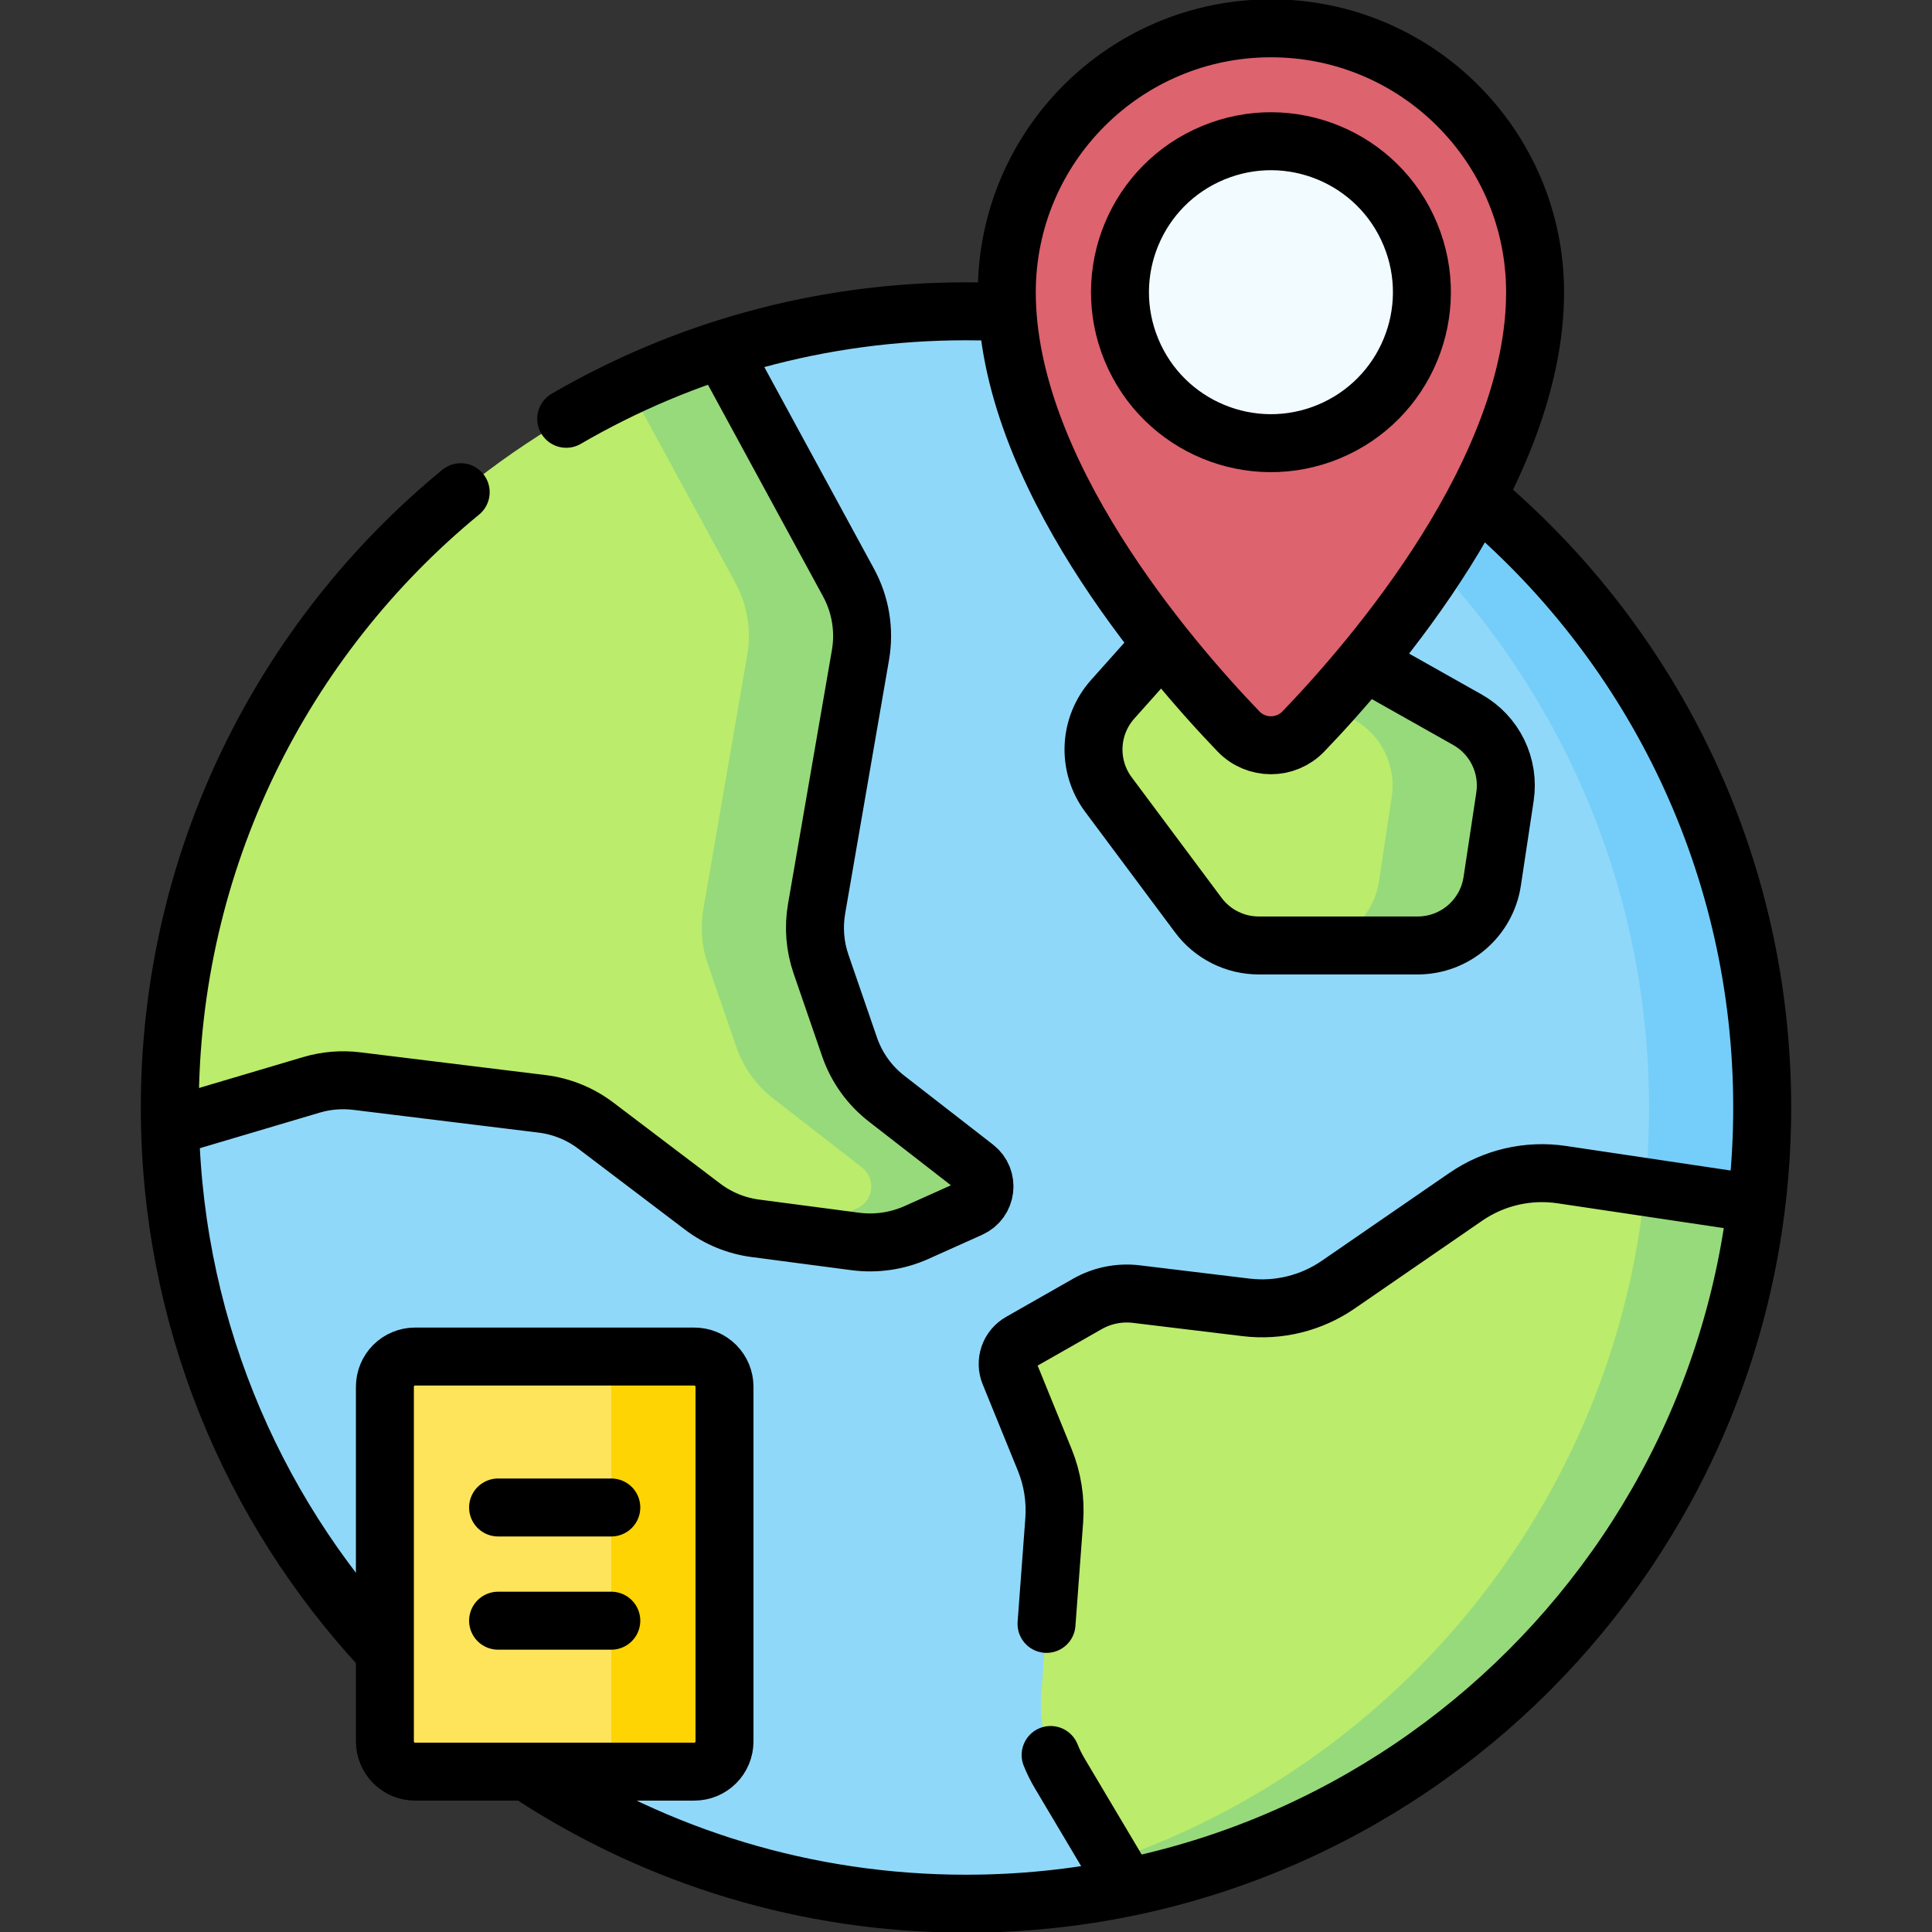 <svg xmlns="http://www.w3.org/2000/svg" width="100" height="100" viewBox="0 0 100 100" fill="none">
  <rect x="0" y="0" width="100" height="100" fill="#333333" stroke="none"/>
  <g clip-path="url(#clip0_70_1069)">
    <path d="M91.211 57.324C91.211 59.008 91.109 60.67 90.912 62.301C90.912 62.301 81.555 85.408 58.357 97.686H58.355C55.658 98.244 52.863 98.535 50 98.535C27.574 98.535 9.332 80.621 8.801 58.324V58.322C8.889 58 16.611 29.857 37.359 18.09C41.344 16.807 45.59 16.113 50 16.113C72.76 16.113 91.211 34.565 91.211 57.324Z" fill="#90D8F9"/>
    <path d="M91.211 57.324C91.211 59.008 91.109 60.67 90.912 62.301C90.912 62.301 81.555 85.408 58.357 97.686H58.355C55.658 98.244 52.863 98.535 50 98.535C49.016 98.535 48.039 98.498 47.07 98.43C68.463 96.928 85.352 79.1 85.352 57.324C85.352 35.549 68.463 17.721 47.07 16.219C48.039 16.15 49.016 16.113 50 16.113C72.76 16.113 91.211 34.565 91.211 57.324Z" fill="#75CEF9"/>
    <path d="M50.221 62.545L47.442 63.792C46.447 64.238 45.347 64.399 44.266 64.257L39.102 63.578C38.109 63.448 37.166 63.06 36.367 62.455L30.842 58.264C30.029 57.649 29.069 57.259 28.057 57.135L18.466 55.957C17.68 55.86 16.881 55.927 16.121 56.152L8.801 58.324C8.793 57.992 8.789 57.658 8.789 57.324C8.789 38.975 20.783 23.424 37.359 18.09L43.92 30.159C44.541 31.301 44.758 32.618 44.537 33.899L42.266 47.041C42.1 47.999 42.18 48.984 42.496 49.904L43.971 54.185C44.337 55.246 45.003 56.177 45.889 56.865L50.475 60.427C51.217 61.002 51.078 62.161 50.221 62.545Z" fill="#BBEC6C"/>
    <path d="M50.475 60.427L45.889 56.865C45.003 56.177 44.337 55.246 43.971 54.185L42.496 49.904C42.179 48.984 42.1 47.999 42.266 47.041L44.537 33.899C44.758 32.618 44.541 31.301 43.92 30.159L37.359 18.09C35.712 18.62 34.1 19.255 32.533 19.99L38.061 30.159C38.682 31.301 38.899 32.619 38.678 33.899L36.407 47.041C36.241 47.999 36.32 48.984 36.637 49.904L38.112 54.186C38.477 55.246 39.144 56.177 40.029 56.865L44.616 60.427C45.357 61.003 45.219 62.161 44.362 62.545L41.583 63.792C41.514 63.823 41.444 63.849 41.374 63.877L44.266 64.257C45.347 64.4 46.447 64.239 47.442 63.792L50.221 62.545C51.078 62.161 51.217 61.002 50.475 60.427Z" fill="#97DA7B"/>
    <path d="M90.912 62.301C88.789 79.941 75.521 94.152 58.355 97.686L54.85 91.79C54.123 90.565 53.789 89.146 53.894 87.726L54.566 78.689C54.646 77.619 54.477 76.546 54.072 75.553L52.252 71.088C52.133 70.795 52.125 70.47 52.228 70.172C52.331 69.874 52.539 69.623 52.813 69.467L56.281 67.492C57.05 67.055 57.939 66.876 58.817 66.982L64.493 67.669C66.174 67.872 67.871 67.454 69.266 66.494L75.87 61.947C77.319 60.949 79.092 60.539 80.832 60.798L90.912 62.301Z" fill="#BBEC6C"/>
    <path d="M90.912 62.301L85.147 61.441C83.535 77.698 72.475 91.174 57.535 96.306L58.355 97.686C75.521 94.152 88.789 79.941 90.912 62.301Z" fill="#97DA7B"/>
    <path d="M61.016 32.357L57.59 36.197C56.991 36.868 56.642 37.725 56.603 38.624C56.563 39.523 56.836 40.407 57.373 41.129L62.024 47.366C62.387 47.854 62.859 48.249 63.402 48.522C63.946 48.794 64.545 48.937 65.153 48.937H73.377C75.308 48.937 76.949 47.525 77.237 45.615L77.897 41.236C78.015 40.453 77.893 39.653 77.546 38.942C77.198 38.23 76.643 37.642 75.954 37.253L65.845 31.556C65.069 31.119 64.167 30.96 63.289 31.105C62.411 31.251 61.608 31.693 61.016 32.357Z" fill="#BBEC6C"/>
    <path d="M75.954 37.253L65.845 31.556C64.305 30.688 62.385 30.969 61.155 32.215L70.095 37.253C70.784 37.642 71.339 38.23 71.686 38.942C72.033 39.653 72.156 40.453 72.038 41.236L71.378 45.615C71.09 47.525 69.449 48.937 67.518 48.937H73.377C75.308 48.937 76.949 47.525 77.237 45.615L77.897 41.236C78.015 40.453 77.893 39.653 77.546 38.942C77.198 38.23 76.643 37.641 75.954 37.253Z" fill="#97DA7B"/>
    <path d="M67.465 37.858C66.547 38.813 65.02 38.813 64.102 37.858C60.449 34.056 52.112 24.367 52.112 15.128C52.112 7.582 58.233 1.465 65.784 1.465C73.335 1.465 79.456 7.582 79.456 15.128C79.456 24.367 71.118 34.056 67.465 37.858Z" fill="#DD636E"/>
    <path d="M68.773 22.342C72.76 20.691 74.653 16.121 73.001 12.135C71.35 8.148 66.78 6.255 62.794 7.907C58.808 9.558 56.915 14.128 58.566 18.114C60.217 22.1 64.787 23.993 68.773 22.342Z" fill="#F2FBFF"/>
    <path d="M35.938 91.699H21.484C21.07 91.699 20.672 91.535 20.38 91.242C20.087 90.948 19.922 90.551 19.922 90.137V71.777C19.922 71.363 20.087 70.966 20.38 70.672C20.672 70.379 21.07 70.215 21.484 70.215H35.938C36.352 70.215 36.749 70.379 37.042 70.672C37.335 70.966 37.5 71.363 37.5 71.777V90.137C37.5 90.551 37.335 90.948 37.042 91.242C36.749 91.535 36.352 91.699 35.938 91.699Z" fill="#FEE45A"/>
    <path d="M35.938 70.215H30.078C30.492 70.215 30.89 70.379 31.183 70.672C31.476 70.966 31.641 71.363 31.641 71.777V90.137C31.641 90.551 31.476 90.948 31.183 91.242C30.89 91.535 30.492 91.699 30.078 91.699H35.938C36.352 91.699 36.749 91.535 37.042 91.242C37.335 90.948 37.5 90.551 37.5 90.137V71.777C37.5 71.363 37.335 70.966 37.042 70.672C36.749 70.379 36.352 70.215 35.938 70.215Z" fill="#FED402"/>
    <path d="M29.307 21.677C35.388 18.14 42.457 16.113 50 16.113C50.546 16.113 51.09 16.124 51.63 16.145M19.799 85.365C12.967 78.01 8.789 68.155 8.789 57.324C8.789 44.494 14.652 33.034 23.845 25.476M76.783 26.002C85.614 33.56 91.211 44.788 91.211 57.324C91.211 80.084 72.76 98.535 50 98.535C41.726 98.535 34.021 96.097 27.565 91.899" stroke="black" stroke-width="3" stroke-miterlimit="10" stroke-linecap="round" stroke-linejoin="round"/>
    <path d="M37.693 18.704L43.921 30.159C44.542 31.301 44.759 32.618 44.538 33.899L42.266 47.041C42.101 47.999 42.18 48.984 42.497 49.904L43.972 54.186C44.337 55.246 45.003 56.177 45.889 56.865L50.476 60.427C51.217 61.003 51.078 62.161 50.221 62.545L47.443 63.792C46.447 64.238 45.348 64.4 44.266 64.257L39.103 63.578C38.109 63.448 37.166 63.061 36.368 62.455L30.842 58.265C30.03 57.649 29.069 57.259 28.058 57.135L18.467 55.957C17.68 55.86 16.881 55.927 16.121 56.152L9.194 58.207M54.168 84.052L54.567 78.689C54.646 77.619 54.477 76.546 54.072 75.553L52.253 71.088C52.134 70.795 52.125 70.47 52.228 70.172C52.331 69.874 52.539 69.623 52.813 69.467L56.282 67.492C57.05 67.055 57.939 66.876 58.817 66.982L64.493 67.669C66.174 67.872 67.871 67.454 69.266 66.494L75.87 61.947C77.319 60.949 79.093 60.539 80.833 60.798L90.549 62.247M58.109 97.271L54.851 91.79C54.67 91.485 54.512 91.166 54.38 90.838M60.039 33.453L57.59 36.197C56.992 36.868 56.643 37.725 56.603 38.624C56.564 39.523 56.836 40.408 57.374 41.129L62.024 47.366C62.387 47.854 62.859 48.249 63.403 48.522C63.946 48.795 64.546 48.937 65.153 48.937H73.377C75.308 48.937 76.949 47.525 77.237 45.615L77.898 41.236C78.016 40.453 77.893 39.653 77.546 38.942C77.199 38.23 76.644 37.642 75.954 37.253L70.856 34.38" stroke="black" stroke-width="3" stroke-miterlimit="10" stroke-linecap="round" stroke-linejoin="round"/>
    <path d="M67.465 37.858C66.547 38.813 65.02 38.813 64.102 37.858C60.449 34.056 52.112 24.367 52.112 15.128C52.112 7.582 58.233 1.465 65.784 1.465C73.335 1.465 79.456 7.582 79.456 15.128C79.456 24.367 71.118 34.056 67.465 37.858Z" stroke="black" stroke-width="3" stroke-miterlimit="10" stroke-linecap="round" stroke-linejoin="round"/>
    <path d="M68.773 22.342C72.76 20.691 74.653 16.121 73.001 12.135C71.35 8.148 66.78 6.255 62.794 7.907C58.808 9.558 56.915 14.128 58.566 18.114C60.217 22.1 64.787 23.993 68.773 22.342Z" stroke="black" stroke-width="3" stroke-miterlimit="10" stroke-linecap="round" stroke-linejoin="round"/>
    <path d="M25.781 78.027H31.641M25.781 83.887H31.641M35.938 91.699H21.484C21.07 91.699 20.672 91.535 20.38 91.242C20.087 90.948 19.922 90.551 19.922 90.137V71.777C19.922 71.363 20.087 70.966 20.38 70.672C20.672 70.379 21.07 70.215 21.484 70.215H35.938C36.352 70.215 36.749 70.379 37.042 70.672C37.335 70.966 37.5 71.363 37.5 71.777V90.137C37.5 90.551 37.335 90.948 37.042 91.242C36.749 91.535 36.352 91.699 35.938 91.699Z" stroke="black" stroke-width="3" stroke-miterlimit="10" stroke-linecap="round" stroke-linejoin="round"/>
  </g>
  <defs>
    <clipPath id="clip0_70_1069">
      <rect width="100" height="100" fill="white"/>
    </clipPath>
  </defs>
</svg>